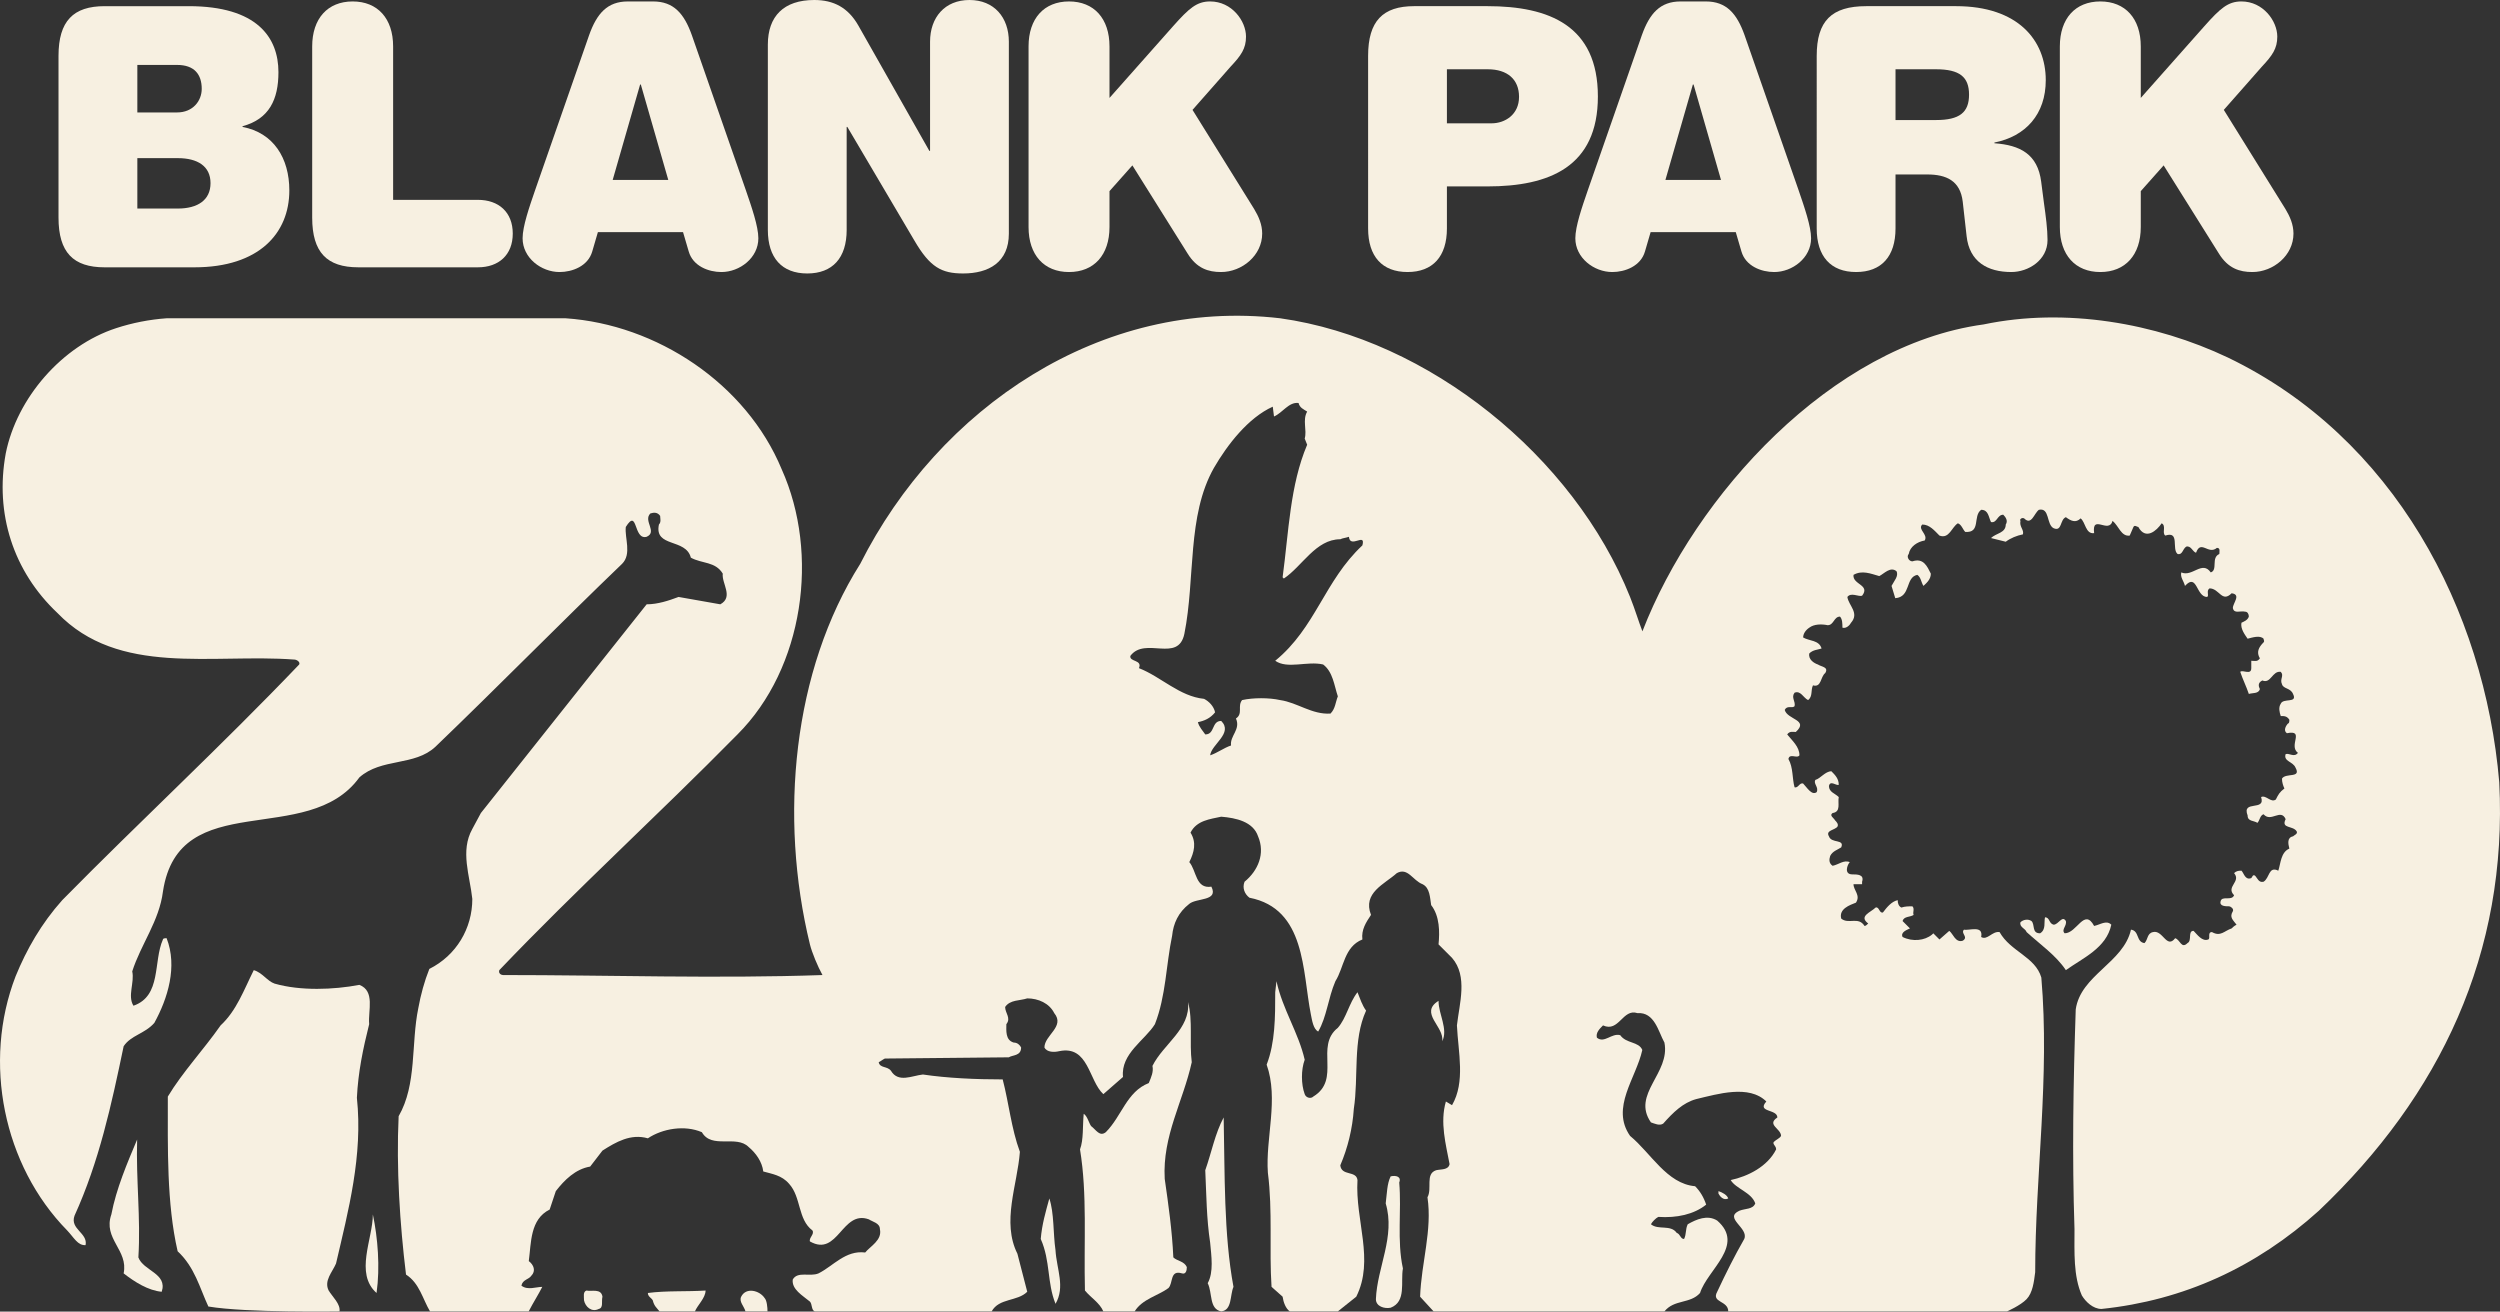 <?xml version="1.0" encoding="UTF-8"?>
<svg xmlns="http://www.w3.org/2000/svg" xmlns:xlink="http://www.w3.org/1999/xlink" version="1.1" id="Layer_1" x="0px" y="0px" viewBox="0 0 230.209 120.774" style="enable-background:new 0 0 230.209 120.774;" xml:space="preserve">
<rect x="0" y="0" width="230.209" height="120.774" fill="#333333" stroke="none"/>
<style type="text/css">
	.st0{fill:#F7F0E1;}
</style>
<path class="st0" d="M34.674,119.063c-2.035-1.806-0.34-4.973-0.34-7.233C34.787,113.978,35.012,116.689,34.674,119.063"></path>
<path class="st0" d="M97.198,120.061c-0.79-1.921-0.459-3.936-1.362-5.971c0.113-1.357,0.451-2.486,0.79-3.731  c0.452,1.358,0.34,3.167,0.566,4.747C97.305,116.915,98.104,118.478,97.198,120.061"></path>
<path class="st0" d="M128.056,120.42c-0.567,0.113-1.358-0.112-1.358-0.79c0.113-2.941,1.809-5.765,0.903-8.816  c0.117-0.906,0.117-1.809,0.455-2.489c0.451-0.113,1.016,0,0.79,0.565c0.226,2.601-0.225,5.313,0.34,7.913  C128.959,118.047,129.524,119.856,128.056,120.42"></path>
<path class="st0" d="M132.803,95.89c0.226-1.357-2.148-2.599-0.338-3.731C132.465,93.404,133.368,94.759,132.803,95.89"></path>
<path class="st0" d="M55.137,120.533c-0.68,0.34-1.245-0.225-1.358-0.79c0-0.338-0.112-0.793,0.226-0.906  c0.452,0.113,1.358-0.225,1.471,0.568C55.363,119.856,55.589,120.42,55.137,120.533"></path>
<path class="st0" d="M107.593,118.611c0.452-0.451,0.113-1.696,1.242-1.355c0.34,0.11,0.453-0.226,0.453-0.567  c-0.227-0.564-0.905-0.564-1.243-0.904c-0.113-2.486-0.452-4.859-0.793-7.233c-0.226-3.956,1.696-7.123,2.489-10.74  c-0.227-1.81,0.113-3.844-0.34-5.54c0.226,2.486-2.261,3.844-3.278,5.878c0.113,0.565-0.113,1.019-0.339,1.583  c-2.035,0.791-2.488,3.051-3.957,4.522c-0.565,0.451-0.904-0.226-1.358-0.565c-0.225-0.338-0.338-0.906-0.677-1.131  c-0.112,1.131,0,2.373-0.34,3.279c0.679,4.182,0.34,8.478,0.453,12.998c0.564,0.68,1.357,1.132,1.695,1.923h2.884  C105.162,119.629,106.687,119.291,107.593,118.611"></path>
<path class="st0" d="M68.25,119.404c-0.226,0.451,0.284,0.903,0.396,1.355h2.028c0-0.34-0.05-1.017-0.276-1.243  C69.946,118.837,68.703,118.499,68.25,119.404"></path>
<path class="st0" d="M113.583,118.498c-0.903-4.86-0.791-10.399-0.903-15.599c-0.791,1.468-1.132,3.277-1.695,4.86  c0.111,2.374,0.111,4.409,0.45,6.67c0.113,1.243,0.339,2.714-0.226,3.731c0.454,0.903,0.113,2.373,1.245,2.599  C113.47,120.646,113.244,119.291,113.583,118.498"></path>
<path class="st0" d="M12.742,115.786c0.226-3.618-0.227-7.123-0.114-10.854c-0.904,2.148-1.922,4.522-2.374,6.898  c-0.791,2.26,1.582,3.276,1.131,5.427c1.017,0.79,2.261,1.58,3.505,1.693C15.454,117.257,13.194,117.031,12.742,115.786"></path>
<path class="st0" d="M59.658,119.063c0,0.342,0.339,0.454,0.452,0.68c0.128,0.544,0.399,0.723,0.624,1.016h3.258  c0.225-0.564,0.979-1.242,0.979-1.922C63.275,118.95,61.354,118.837,59.658,119.063"></path>
<path class="st0" d="M30.265,118.837c-0.453-0.903,0.339-1.693,0.677-2.486c1.131-4.86,2.488-9.948,1.922-15.259  c0.114-2.376,0.566-4.524,1.131-6.785c-0.113-1.244,0.566-3.051-0.903-3.617c-2.375,0.453-5.428,0.566-7.802-0.114  c-0.678-0.225-1.131-1.016-1.922-1.241c-0.906,1.808-1.583,3.728-3.053,5.087c-1.582,2.261-3.504,4.294-4.861,6.555  c0,4.749-0.112,9.837,0.904,14.245c1.583,1.467,2.036,3.39,2.828,5.086c3.478,0.592,12.076,0.452,12.076,0.452  C31.375,120.082,30.604,119.405,30.265,118.837"></path>
<path class="st0" d="M125.002,108.663c-0.113-0.903-1.47-0.339-1.583-1.355c0.68-1.583,1.131-3.392,1.245-5.2  c0.451-2.938-0.114-6.33,1.131-9.046c-0.341-0.451-0.567-1.128-0.793-1.693c-0.79,1.016-1.018,2.373-1.809,3.277  c-2.148,1.695,0.339,4.749-2.261,6.33c-0.225,0.229-0.677,0.115-0.79-0.223c-0.338-0.906-0.338-2.264,0-3.167  c-0.567-2.486-2.035-4.636-2.599-7.235l-0.116,1.018c0,2.261,0,4.634-0.79,6.669c1.129,3.167-0.114,6.782,0.113,9.948  c0.451,3.504,0.113,7.12,0.338,10.512l1.019,0.907c0.071,0.513,0.296,1.109,0.663,1.354h4.423l1.696-1.354  C126.585,116.012,124.777,112.395,125.002,108.663"></path>
<path class="st0" d="M158.241,109.907c0.113,0.226,0.452,0.678,0.903,0.452c-0.113-0.339-0.564-0.565-0.903-0.677V109.907z"></path>
<path class="st0" d="M190.232,84.813c-0.338-0.565-0.677,0.336-1.128,0.336c-0.452-0.11-0.34-0.678-0.793-0.678  c-0.111,0.455,0.113,1.132-0.452,1.471c-0.791,0-0.452-0.793-0.791-1.129c-0.34-0.229-0.79-0.116-1.018,0.113  c-0.113,0.451,0.453,0.564,0.566,0.903c1.243,1.131,2.713,2.147,3.616,3.505c1.584-1.131,3.732-2.035,4.185-4.185  c-0.453-0.452-1.018,0-1.583,0.116c-0.906-1.697-1.583,0.677-2.714,0.677C189.78,85.603,190.345,85.265,190.232,84.813"></path>
<path class="st0" d="M125.453,50.221c-3.505,3.278-4.295,7.575-8.026,10.625c1.132,0.793,2.941,0,4.411,0.341  c0.903,0.677,1.016,1.921,1.355,2.937c-0.226,0.566-0.226,1.132-0.677,1.584c-1.696,0.113-3.054-1.018-4.635-1.242  c-1.018-0.228-2.489-0.228-3.505,0c-0.452,0.564,0.113,1.242-0.565,1.696c0.452,1.016-0.567,1.581-0.454,2.485  c-0.677,0.227-1.242,0.679-1.922,0.906c0.113-1.017,2.148-2.036,1.019-3.167c-0.906,0-0.565,1.243-1.469,1.243  c-0.226-0.338-0.566-0.677-0.679-1.131c0.566-0.112,1.129-0.336,1.583-0.902c-0.115-0.566-0.567-1.017-1.017-1.244  c-2.262-0.228-3.959-2.035-5.994-2.827c0.34-0.79-0.903-0.564-0.79-1.13c1.357-1.809,4.409,0.679,4.973-2.033  c1.019-5.089,0.228-10.854,2.713-15.263c1.244-2.147,3.166-4.633,5.427-5.652l0.113,0.905c0.793-0.34,1.358-1.357,2.261-1.244  c0.113,0.452,0.451,0.565,0.793,0.792c-0.451,0.791,0,1.694-0.226,2.486l0.226,0.566c-1.584,3.729-1.696,8.026-2.261,12.208  l0.113,0.113c1.697-1.13,2.938-3.618,5.199-3.618c0.226-0.111,0.454-0.111,0.793-0.226C124.325,50.56,125.795,48.978,125.453,50.221   M230.141,72.038c-1.358-15.938-9.72-31.764-24.984-39.112c-6.671-3.167-14.925-4.634-22.497-3.052  c-14.019,1.921-26.56,15.713-31.42,28.261c-0.338-0.862-0.664-1.977-1.138-3.166c-5.185-12.962-18.544-23.74-32.221-25.661  c-16.507-1.922-31.43,8.252-38.665,22.609c-6.217,9.834-7.496,23.294-4.635,35.044c0.18,0.738,0.72,2.045,1.156,2.825  c-9.723,0.339-19.697,0-29.42,0c-0.113,0-0.451-0.113-0.339-0.451c7.237-7.576,14.471-14.131,21.933-21.706  c6.105-6.104,7.575-16.616,4.07-24.416c-3.278-7.914-11.532-13.339-19.898-13.905H15.342c-1.584,0.113-3.157,0.424-4.636,0.906  c-4.997,1.623-9.157,6.442-10.175,11.528c-1.017,5.54,0.679,10.854,4.749,14.696c5.653,5.879,14.244,3.731,21.82,4.297  c0.225,0,0.564,0.226,0.451,0.452c-7.122,7.46-14.583,14.355-21.82,21.702c-1.921,2.15-3.278,4.524-4.295,7.011  c-3.053,7.913-1.13,17.409,4.747,23.4c0.63,0.663,0.974,1.405,1.696,1.355c0.226-1.129-1.469-1.468-1.016-2.713  c2.261-4.972,3.391-10.173,4.522-15.6c0.677-1.019,1.922-1.129,2.825-2.148c1.244-2.26,2.148-5.198,1.132-7.8  c-0.114,0-0.339,0-0.339,0.115c-0.906,2.033-0.113,5.199-2.715,6.102c-0.564-0.903,0.114-2.145-0.112-3.163  c0.792-2.487,2.487-4.634,2.827-7.35c1.469-9.719,13.339-3.956,18.089-10.512c2.034-1.809,5.086-1.017,7.007-2.826  c5.767-5.539,11.533-11.417,17.186-16.843c0.903-0.904,0.226-2.373,0.339-3.391c1.128-1.808,0.677,1.243,1.922,0.903  c1.016-0.451-0.34-1.468,0.339-2.147c0.338-0.113,0.677-0.113,0.904,0.226c0,0.225,0.113,0.564-0.113,0.791  c-0.453,2.149,2.487,1.245,2.939,3.052c1.016,0.566,2.261,0.339,2.939,1.471c-0.113,0.904,1.018,2.147-0.226,2.825l-3.844-0.678  c-0.903,0.339-1.922,0.678-2.938,0.678L44.282,74.865l-0.79,1.47c-1.132,2.033-0.226,4.293,0,6.441c0,2.715-1.471,5.201-3.957,6.446  c-0.452,1.129-0.792,2.373-1.017,3.617c-0.679,3.277-0.115,7.008-1.81,9.946c-0.226,4.75,0.113,9.948,0.679,14.582  c1.244,0.793,1.536,2.263,2.213,3.393h9.083c0.015-0.031,0.03-0.061,0.047-0.091c0.344-0.67,0.882-1.523,1.205-2.17  c-0.564,0-1.357,0.338-1.922-0.113c0.114-0.564,0.679-0.564,0.905-0.903c0.453-0.452,0.226-1.019-0.226-1.357  c0.226-1.696,0.113-3.844,1.922-4.747l0.566-1.696c0.79-1.02,1.808-2.035,3.164-2.261l1.132-1.47  c1.243-0.791,2.599-1.584,4.182-1.132c1.357-0.904,3.392-1.242,4.973-0.564c0.907,1.583,3.167,0.225,4.297,1.356  c0.679,0.565,1.244,1.358,1.357,2.261c0.791,0.227,1.696,0.339,2.375,1.132c1.13,1.242,0.791,3.277,2.147,4.295  c0.226,0.339-0.339,0.678-0.226,1.017c2.6,1.469,2.94-2.938,5.427-2.035c0.338,0.228,1.017,0.338,1.017,0.905  c0.226,1.016-0.904,1.583-1.356,2.148c-1.809-0.229-2.941,1.242-4.296,1.922c-0.792,0.339-1.922-0.226-2.374,0.565  c-0.115,0.905,0.904,1.47,1.582,2.034c0.226,0.226,0.112,0.79,0.452,0.904h16.28c0.679-1.243,2.373-0.904,3.278-1.81l-0.905-3.502  c-1.468-2.938,0-6.33,0.228-9.384c-0.793-2.148-1.019-4.521-1.584-6.668c-2.487,0-5.087-0.116-7.348-0.452  c-1.018,0.113-2.262,0.79-2.939-0.341c-0.339-0.452-1.018-0.224-1.13-0.79c0.225-0.114,0.338-0.227,0.565-0.339l11.417-0.113  c0.34-0.226,1.132-0.113,1.132-0.906c-0.113-0.226-0.341-0.452-0.679-0.452c-0.792-0.225-0.679-1.128-0.679-1.696  c0.452-0.565-0.113-1.016-0.113-1.581c0.453-0.679,1.358-0.567,2.035-0.792c1.019,0,2.035,0.452,2.487,1.357  c1.018,1.242-0.903,2.032-0.903,3.164c0.225,0.451,0.903,0.451,1.357,0.341c2.712-0.567,2.712,2.713,4.068,3.957l1.81-1.583  c-0.226-2.15,2.035-3.392,2.939-4.863c1.018-2.599,1.018-5.424,1.583-8.139c0.113-1.129,0.565-2.148,1.582-2.938  c0.679-0.565,2.714-0.226,2.034-1.583c-1.468,0.226-1.355-1.471-2.034-2.261c0.453-0.906,0.679-1.809,0.113-2.715  c0.566-1.129,1.808-1.242,2.827-1.467c1.357,0.113,2.938,0.451,3.392,1.808c0.677,1.584,0,3.164-1.244,4.181  c-0.226,0.566,0,1.131,0.451,1.472c5.202,1.016,4.864,6.783,5.654,10.739c0.113,0.565,0.225,1.355,0.677,1.583  c0.793-1.357,0.905-3.053,1.583-4.636c0.793-1.244,0.793-3.164,2.486-3.842c-0.112-0.905,0.342-1.583,0.793-2.261  c-0.793-2.037,1.243-2.827,2.374-3.846c1.017-0.565,1.47,0.68,2.375,1.019c0.679,0.338,0.679,1.244,0.79,1.922  c0.793,1.016,0.793,2.486,0.679,3.618l1.243,1.243c1.47,1.696,0.68,4.182,0.451,6.218c0.116,2.484,0.793,5.199-0.451,7.347  l-0.565-0.339c-0.564,1.923,0,3.957,0.339,5.764c-0.114,0.566-0.79,0.454-1.243,0.566c-1.018,0.34-0.34,1.694-0.792,2.487  c0.452,3.053-0.565,5.991-0.678,9.158l1.245,1.355h21.253c0.903-1.13,2.373-0.678,3.279-1.697c0.678-2.147,4.183-4.408,1.581-6.668  c-0.903-0.565-1.923-0.113-2.713,0.338c-0.226,0.454-0.113,0.906-0.338,1.357c-0.339,0-0.339-0.451-0.678-0.564  c-0.567-0.793-1.696-0.226-2.374-0.793c0.113-0.223,0.452-0.564,0.678-0.677c1.696,0.113,3.279-0.226,4.409-1.129  c-0.227-0.68-0.565-1.244-1.02-1.696c-2.599-0.226-4.067-3.054-5.988-4.634c-1.813-2.602,0.563-5.317,1.128-7.914  c-0.338-0.793-1.468-0.567-2.034-1.36c-0.79-0.223-1.47,0.793-2.148,0.229c-0.113-0.452,0.225-0.793,0.564-1.13  c1.47,0.678,1.81-1.583,3.167-1.131c1.583-0.112,1.922,1.696,2.487,2.712c0.564,2.826-3.054,4.75-1.243,7.35  c0.339,0.112,0.791,0.338,1.13,0.112c0.906-1.018,1.809-1.922,3.05-2.26c1.923-0.452,4.864-1.358,6.447,0.225  c-0.907,1.017,1.016,0.678,1.016,1.47c-1.016,0.678,0.338,1.016,0.338,1.697c-0.11,0.223-0.451,0.336-0.677,0.564  c-0.113,0.226,0.226,0.339,0.226,0.678c-0.79,1.583-2.6,2.486-4.183,2.824c0.452,0.791,1.922,1.132,2.261,2.151  c-0.226,0.565-0.903,0.452-1.471,0.677c-1.467,0.678,0.907,1.584,0.455,2.599c-0.906,1.583-1.696,3.167-2.489,4.86  c-0.565,1.019,1.018,0.793,1.018,1.81h25.664c0,0,1.249-0.545,1.809-1.13c0.557-0.587,0.678-1.583,0.791-2.486  c0-8.932,1.357-17.974,0.565-27.132c-0.565-1.922-2.826-2.373-3.845-4.183c-0.677-0.112-1.129,0.794-1.696,0.452  c0.228-1.131-1.129-0.564-1.58-0.677c-0.342,0.339,0.451,0.677-0.114,1.019c-0.679,0.223-0.906-0.68-1.244-0.906l-0.903,0.792  l-0.565-0.566l-0.116,0.113c-0.677,0.567-1.808,0.677-2.712,0.225c-0.226-0.452,0.452-0.677,0.677-0.79l-0.677-0.677  c0.113-0.455,0.677-0.342,1.016-0.566c-0.112-0.228,0.116-0.567-0.112-0.792c-0.34,0-0.678,0-1.017,0.113  c-0.226-0.113-0.339-0.339-0.339-0.68c-0.567,0.115-1.018,0.68-1.357,1.131c-0.339,0.113-0.339-0.564-0.678-0.451  c-0.454,0.451-1.583,0.79-0.68,1.47c-0.113,0.111-0.226,0.226-0.338,0.226c-0.565-0.906-1.471-0.115-2.148-0.681  c-0.226-0.903,0.79-1.241,1.357-1.467c0.452-0.68-0.225-1.132-0.225-1.696h0.79v-0.228c0.226-0.678-0.452-0.678-0.903-0.678  c-0.793,0-0.452-0.903-0.229-1.129c-0.564-0.226-1.016,0.226-1.581,0.339c-0.338-0.226-0.338-0.565-0.225-0.906  c0.225-0.451,0.677-0.565,1.016-0.79c0.339-0.79-0.904-0.339-1.129-1.017c-0.342-0.567,0.565-0.567,0.79-0.905  c0.113-0.226-0.113-0.452-0.225-0.565c-0.114-0.225-0.565-0.452-0.227-0.677c0.791-0.113,0.452-0.906,0.565-1.47  c-0.338-0.339-0.903-0.451-0.903-1.016c0.113-0.566,0.677,0,0.903-0.114c0-0.566-0.338-0.904-0.678-1.244  c-0.567,0-1.018,0.678-1.47,0.792c-0.226,0.338,0.339,0.679,0.113,1.131c-0.452,0.338-0.906-0.452-1.244-0.793  c-0.34-0.113-0.452,0.453-0.791,0.341c-0.225-0.793-0.113-1.809-0.565-2.602c0.113-0.564,0.791,0,1.016-0.337  c0-0.793-0.676-1.359-1.128-1.924c0.225-0.338,0.564-0.225,0.79-0.225c1.245-1.13-0.79-1.13-1.018-2.035  c0.228-0.451,0.68-0.113,0.905-0.339c0.113-0.451-0.339-0.792,0-1.244c0.564-0.226,0.791,0.452,1.244,0.68  c0.452-0.342,0.227-0.906,0.452-1.358c0.791,0.226,0.678-0.791,1.129-1.131c0.342-0.564-0.338-0.564-0.677-0.79  c-0.339-0.113-0.904-0.452-0.79-1.018c0.338-0.339,0.79-0.339,1.129-0.453c-0.226-0.79-1.129-0.677-1.696-1.016  c0-0.338,0.228-0.68,0.567-0.904c0.451-0.34,1.129-0.34,1.694-0.227c0.566,0,0.566-0.791,1.131-0.791  c0.225,0.226,0.225,0.678,0.225,1.018c0.34,0.112,0.678-0.227,0.793-0.453c0.791-0.905-0.228-1.583-0.338-2.374  c0.338-0.453,1.016,0,1.355-0.113c0.79-1.017-0.903-1.017-0.79-1.923c0.79-0.45,1.58-0.111,2.373,0.114  c0.452-0.225,1.019-0.904,1.584-0.451c0.225,0.451-0.227,0.903-0.455,1.355l0.342,1.131c1.467-0.113,0.903-1.922,2.032-2.149  c0.342,0.227,0.342,0.679,0.567,1.018c0.226-0.225,0.678-0.565,0.678-1.129c-0.34-0.679-0.678-1.471-1.696-1.132  c-0.34,0-0.565-0.451-0.34-0.677c0.113-0.678,0.791-1.13,1.471-1.244c0.338-0.565-0.68-1.017-0.226-1.47  c0.678,0,1.129,0.566,1.584,1.018c0.903,0.338,1.128-0.791,1.696-1.131c0.338,0.113,0.451,0.566,0.677,0.792  c1.468,0.113,0.678-1.47,1.468-2.035c0.679,0,0.679,0.678,0.906,1.129c0.564,0.114,0.564-0.677,1.129-0.677  c0.228,0.226,0.454,0.566,0.228,0.904c0,0.792-0.906,0.792-1.357,1.245l1.357,0.339c0.452-0.339,1.017-0.566,1.583-0.679  c0.111-0.452-0.341-0.678-0.228-1.243c-0.113-0.113,0.113-0.34,0.339-0.228c0.679,0.681,0.906-0.451,1.357-0.79  c1.019-0.225,0.678,1.356,1.358,1.695c0.79,0.34,0.565-0.79,1.128-1.017c0.453,0.34,0.907,0.565,1.358,0.112  c0.452,0.339,0.452,1.471,1.245,1.358c-0.229-1.809,1.354,0.113,1.696-1.13c0.565,0.453,0.791,1.468,1.581,1.356l0.341-0.791  c0.11-0.227,0.339,0,0.452,0c0.677,1.243,1.693,0.339,2.148-0.34c0.451,0.228,0,0.905,0.338,1.131  c1.358-0.452,0.565,1.243,1.129,1.696c0.455,0.113,0.455-0.453,0.793-0.678c0.452-0.114,0.565,0.452,0.904,0.565  c0.454-1.245,1.131,0.226,1.922-0.452c0.338,0,0.225,0.339,0.225,0.565c-0.79,0.338-0.113,1.47-0.79,1.696  c-0.791-1.132-1.696,0.451-2.715,0c-0.11,0.451,0.228,0.79,0.341,1.242c1.132-1.242,1.017,1.018,2.035,1.018  c0.226-0.113-0.112-0.564,0.226-0.791c0.903,0,1.132,1.356,2.035,0.451c0.904,0.115,0.113,0.905,0.113,1.359  c0.113,0.564,0.68,0.225,1.129,0.336c0.229,0,0.342,0.228,0.342,0.454c-0.113,0.339-0.452,0.452-0.68,0.565  c-0.111,0.565,0.338,1.13,0.567,1.47c0.451-0.113,1.129-0.34,1.468,0c0,0.113,0.115,0.226,0,0.339  c-0.452,0.451-0.678,0.904-0.339,1.47c-0.226,0.339-0.453,0.224-0.791,0.224v0.679c0,0.68-0.793,0.114-1.016,0.339  c0.223,0.679,0.565,1.357,0.791,2.036c0.338-0.114,0.903,0,1.016-0.453c-0.113-0.226-0.226-0.564,0.225-0.79  c0.793,0.339,0.906-0.906,1.697-0.793c0.339,0.341-0.114,0.679,0.113,1.132c0.113,0.451,0.793,0.338,1.018,0.904  c0.451,0.903-0.905,0.338-1.131,0.903c-0.226,0.34-0.114,0.793,0,1.131c0.339,0,0.567,0,0.792,0.34c0,0.112,0,0.34-0.115,0.34  c-0.226,0.225-0.451,0.677-0.11,0.903c1.693-0.339,0.11,1.13,1.015,1.809c-0.338,0.451-0.79,0-1.131,0.113  c-0.225,0.68,0.68,0.68,0.906,1.244c0.565,1.016-0.906,0.451-1.244,1.016c0,0.339,0.113,0.68,0.226,0.905  c-0.453,0.34-0.565,0.566-0.791,1.016c-0.452,0.339-0.903-0.45-1.358-0.225c0.455,1.357-1.808,0.225-1.241,1.695  c0,0.565,0.564,0.452,0.903,0.681c0.226-0.229,0.226-0.681,0.565-0.793c0.679,0.793,1.583-0.568,2.034,0.451  c-0.451,0.906,0.68,0.565,1.019,1.129c0.112,0.229-0.226,0.342-0.339,0.454c-0.564,0.113-0.454,0.678-0.339,1.13  c-0.792,0.338-0.792,1.357-1.018,2.034c-0.904-0.451-0.791,0.68-1.357,1.017c-0.452,0.115-0.565-0.337-0.792-0.565  c-0.225-0.113-0.225,0.116-0.338,0.228c-0.567,0.226-0.677-0.454-0.905-0.68c-0.226,0-0.453,0-0.678,0.226  c0.678,0.791-0.791,1.245,0,2.035c-0.226,0.567-1.129,0-1.245,0.567c-0.113,0.452,0.454,0.452,0.793,0.452  c0.114,0,0.452,0.225,0.339,0.451c-0.339,0.565,0,0.791,0.338,1.243c-0.225,0.115-0.338,0.228-0.451,0.341  c-0.68,0.226-1.019,0.79-1.81,0.338c-0.451,0-0.112,0.565-0.338,0.68c-0.565,0.224-1.016-0.453-1.358-0.792  c-0.563,0-0.112,0.906-0.563,1.129c-0.568,0.567-0.678-0.337-1.133-0.452c-0.79,1.019-1.128-0.79-2.034-0.565  c-0.565,0.114-0.452,0.68-0.79,1.017c-0.791-0.113-0.452-1.129-1.245-1.242c-0.678,3.051-4.635,4.182-5.086,7.346  c-0.227,6.671-0.339,13.566-0.114,20.237c0,2.148-0.113,4.296,0.678,6.105c0.339,0.564,1.019,1.241,1.81,1.241  c7.574-0.79,14.244-3.844,20.01-9.042C224.716,100.863,230.934,87.752,230.141,72.038"></path>
<path class="st0" d="M16.373,19.204h-3.726v-4.642h3.726c1.814,0,3.013,0.735,3.013,2.303  C19.386,18.436,18.187,19.204,16.373,19.204 M12.647,5.979h3.661c1.587,0,2.268,0.869,2.268,2.203c0,1.103-0.81,2.172-2.268,2.172  h-3.661V5.979z M22.335,11.69v-0.067c2.462-0.669,3.305-2.472,3.305-4.976c0-3.206-1.978-6.079-8.263-6.079H9.634  c-2.884,0-4.246,1.369-4.246,4.576V20.04c0,3.206,1.362,4.576,4.246,4.576h8.261c5.962,0,8.748-3.14,8.748-7.082  C26.643,14.562,25.185,12.224,22.335,11.69"></path>
<path class="st0" d="M44.009,18.403H36.2V4.275c0-2.571-1.425-4.142-3.726-4.142c-2.3,0-3.726,1.571-3.726,4.142v15.764  c0,3.206,1.362,4.576,4.246,4.576h11.015c1.912,0,3.208-1.136,3.208-3.106C47.217,19.537,45.921,18.403,44.009,18.403"></path>
<path class="st0" d="M56.419,16.566l2.526-8.783h0.065l2.527,8.783H56.419z M63.708,3.24c-0.713-2.005-1.685-3.106-3.565-3.106  h-2.332c-1.879,0-2.852,1.101-3.564,3.106L49.29,17.468c-0.552,1.603-1.167,3.374-1.167,4.476c0,1.804,1.717,3.106,3.402,3.106  c1.168,0,2.625-0.534,3.014-1.904l0.517-1.77h7.841l0.519,1.77c0.389,1.37,1.847,1.904,3.014,1.904c1.684,0,3.402-1.302,3.402-3.106  c0-1.102-0.617-2.873-1.168-4.476L63.708,3.24z"></path>
<path class="st0" d="M89.271,0c-2.268,0-3.628,1.603-3.628,3.841v10.052h-0.066L79.032,2.338C78.093,0.7,76.765,0,74.983,0  c-2.819,0-4.277,1.503-4.277,4.107v17.067c0,2.574,1.296,4.008,3.628,4.008c2.334,0,3.63-1.434,3.63-4.008V11.69h0.063l6.189,10.487  c1.427,2.439,2.495,3.005,4.472,3.005c2.365,0,4.211-1.034,4.211-3.672V3.841C92.899,1.603,91.54,0,89.271,0"></path>
<path class="st0" d="M109.811,10.119l3.5-3.974c0.972-1.035,1.426-1.67,1.426-2.773c0-1.435-1.295-3.239-3.305-3.239  c-1.232,0-1.945,0.635-3.402,2.271l-5.864,6.614V4.276c0-2.572-1.425-4.143-3.727-4.143c-2.3,0-3.726,1.571-3.726,4.143v16.632  c0,2.571,1.426,4.142,3.726,4.142c2.302,0,3.727-1.571,3.727-4.142v-3.307l2.107-2.371l5.086,8.116  c0.841,1.37,1.91,1.704,3.077,1.704c1.944,0,3.791-1.537,3.791-3.54c0-0.836-0.323-1.571-0.745-2.272L109.811,10.119z"></path>
<path class="st0" d="M137.352,11.356h-4.115V6.379h3.76c1.813,0,2.882,0.934,2.882,2.538  C139.879,10.554,138.585,11.356,137.352,11.356 M136.964,0.567h-6.74c-2.883,0-4.243,1.369-4.243,4.576V21.04  c0,2.573,1.294,4.009,3.629,4.009c2.331,0,3.627-1.436,3.627-4.009v-3.874h3.727c5.703,0,10.175-1.804,10.175-8.282  C147.139,2.371,142.667,0.567,136.964,0.567"></path>
<path class="st0" d="M153.358,16.566l2.527-8.783h0.065l2.526,8.783H153.358z M160.647,3.24c-0.713-2.005-1.684-3.106-3.564-3.106  h-2.333c-1.879,0-2.85,1.101-3.563,3.106l-4.958,14.228c-0.552,1.603-1.166,3.374-1.166,4.476c0,1.804,1.715,3.106,3.402,3.106  c1.166,0,2.624-0.534,3.013-1.904l0.517-1.77h7.842l0.518,1.77c0.39,1.37,1.848,1.904,3.015,1.904c1.682,0,3.402-1.302,3.402-3.106  c0-1.102-0.618-2.873-1.167-4.476L160.647,3.24z"></path>
<path class="st0" d="M178.271,11.054h-3.725V6.379h3.725c2.174,0,3.046,0.702,3.046,2.337  C181.317,10.353,180.445,11.054,178.271,11.054 M187.959,16.732c-0.323-2.538-1.942-3.373-4.307-3.54v-0.066  c2.882-0.569,4.729-2.606,4.729-5.745c0-3.674-2.559-6.814-8.263-6.814h-8.26c-3.209,0-4.569,1.369-4.569,4.576V21.04  c0,2.573,1.297,4.009,3.628,4.009c2.333,0,3.629-1.436,3.629-4.009v-4.975h2.917c1.749,0,3.044,0.567,3.272,2.504l0.357,3.173  c0.258,2.371,1.945,3.307,4.115,3.307c1.586,0,3.337-1.102,3.337-2.94c0-1.001-0.163-2.237-0.324-3.372L187.959,16.732z"></path>
<path class="st0" d="M210.446,19.238l-5.67-9.119l3.5-3.974c0.97-1.035,1.425-1.67,1.425-2.773c0-1.435-1.298-3.239-3.305-3.239  c-1.232,0-1.945,0.635-3.402,2.271l-5.864,6.614V4.276c0-2.572-1.427-4.143-3.726-4.143c-2.301,0-3.726,1.571-3.726,4.143v16.632  c0,2.571,1.425,4.142,3.726,4.142c2.299,0,3.726-1.571,3.726-4.142v-3.307l2.106-2.371l5.085,8.116  c0.843,1.37,1.912,1.704,3.079,1.704c1.944,0,3.791-1.537,3.791-3.54C211.191,20.674,210.868,19.939,210.446,19.238"></path>
</svg>

